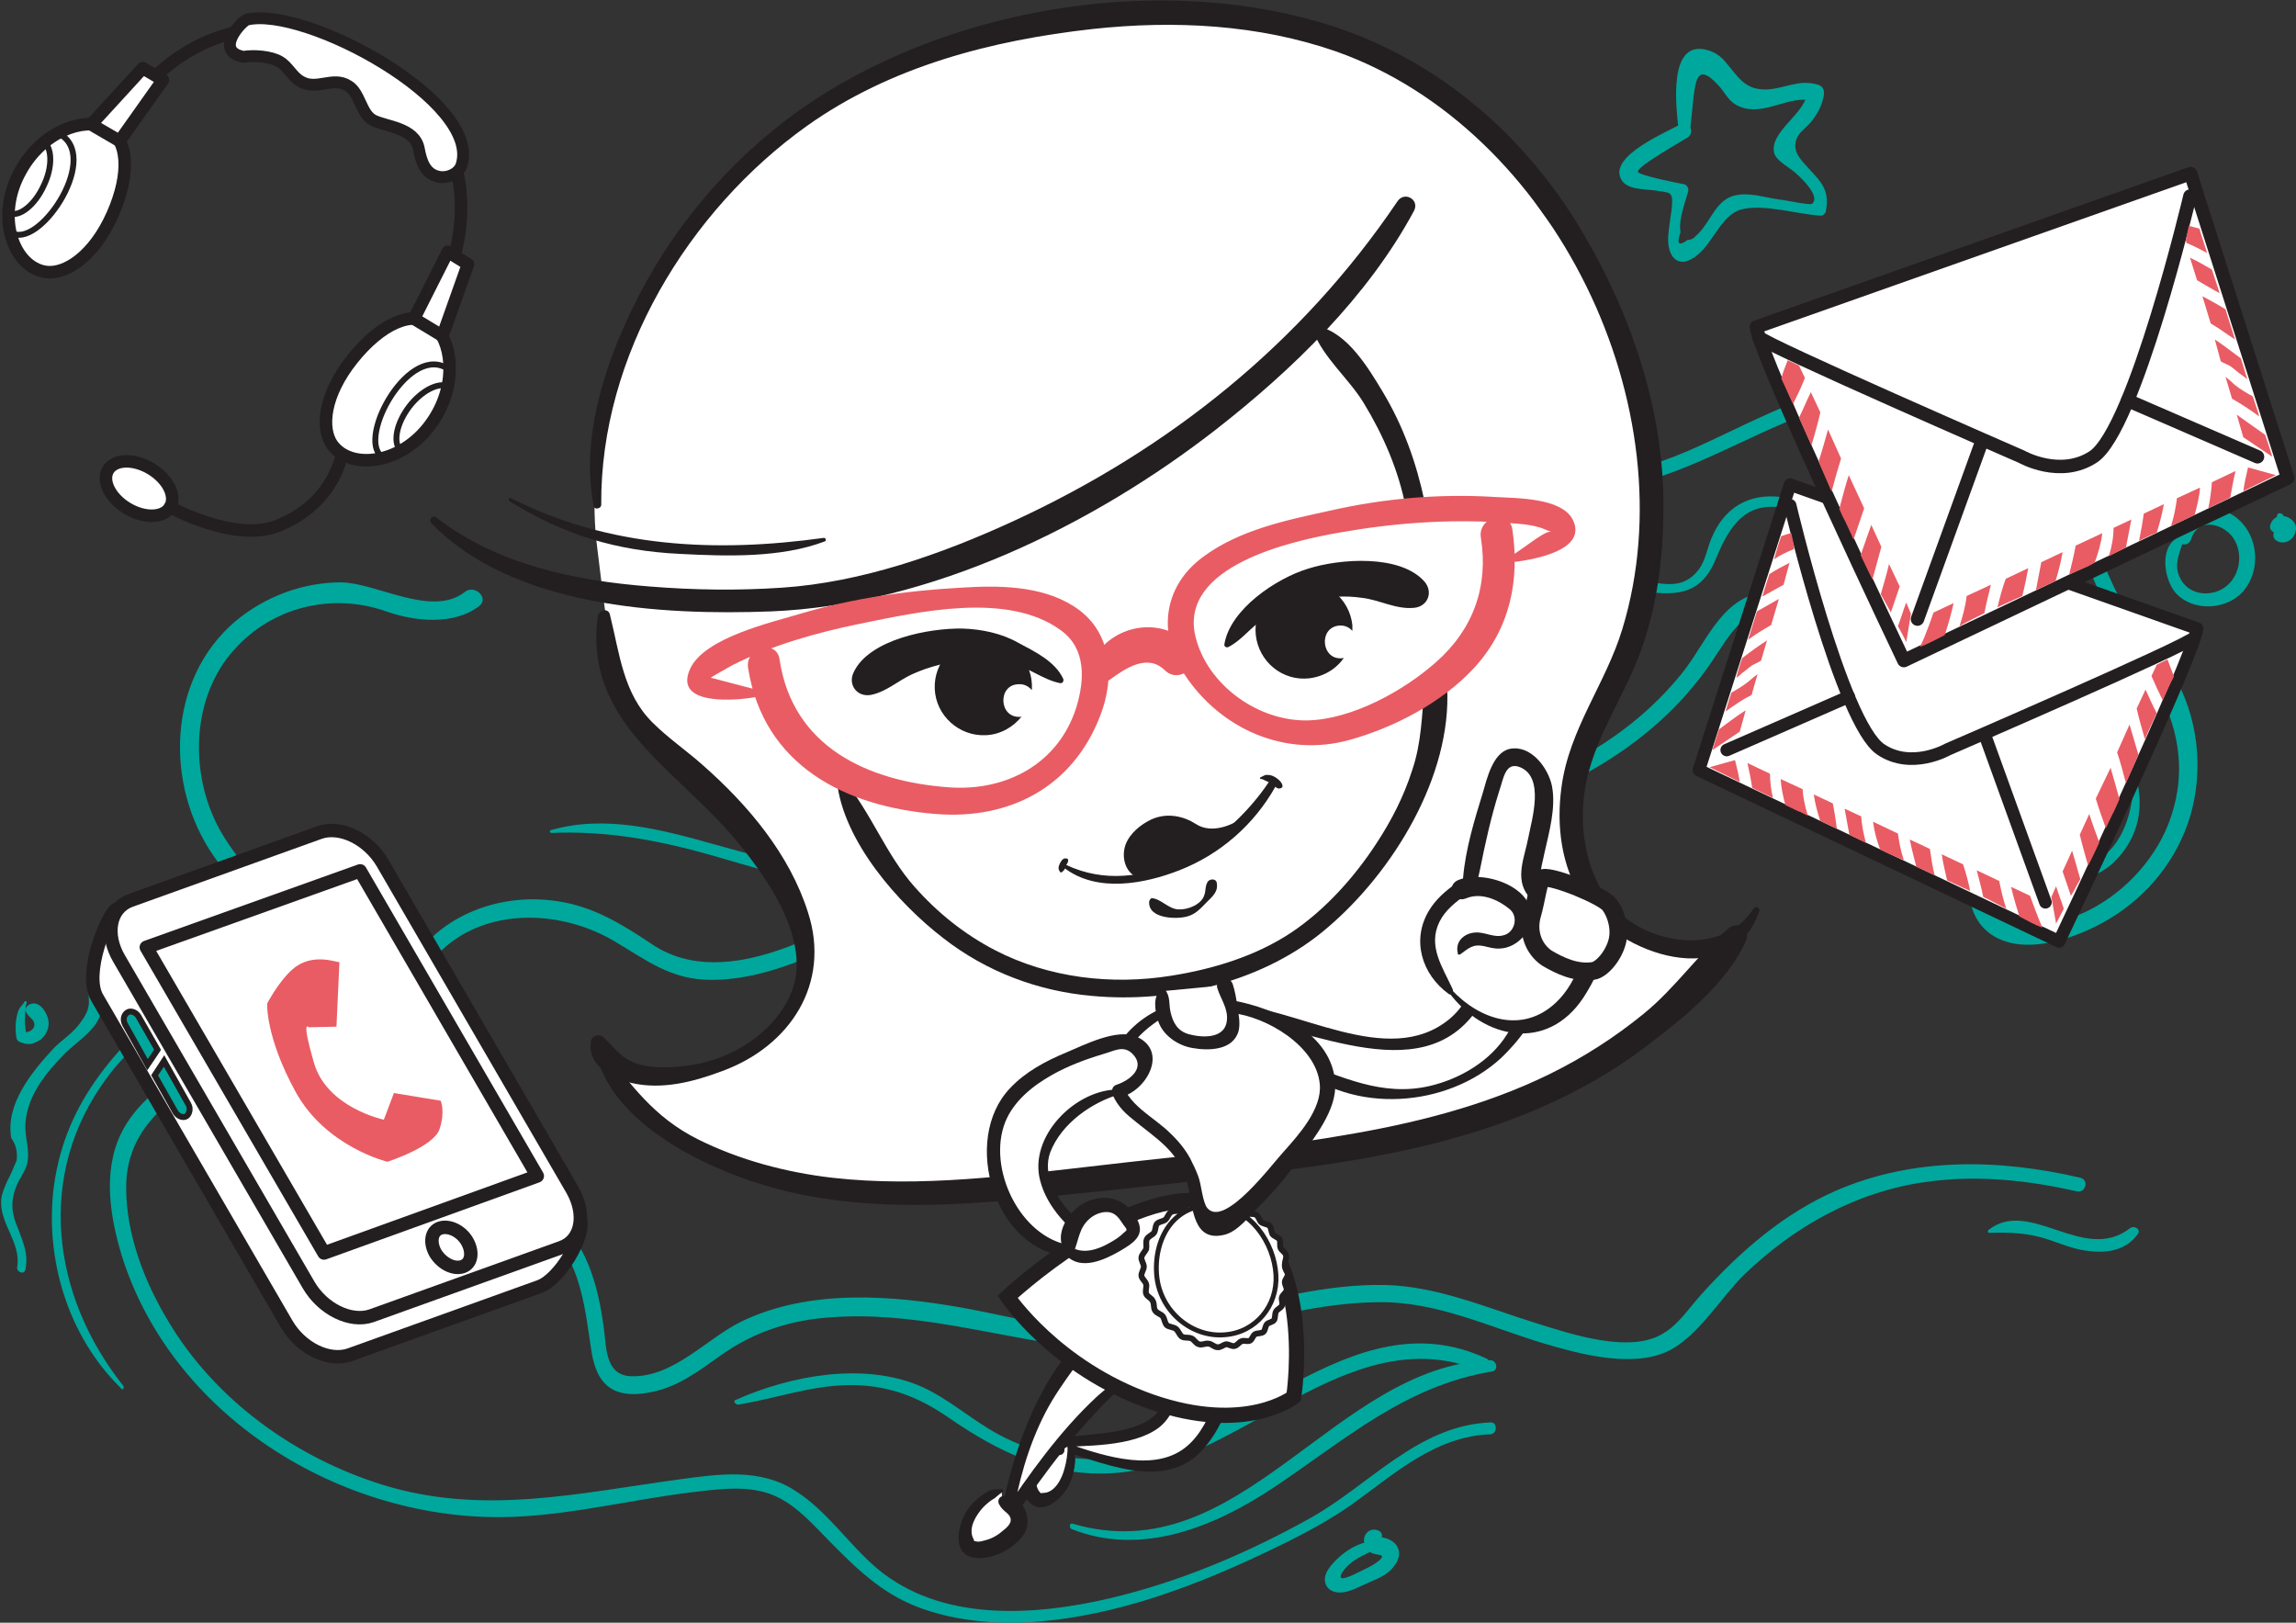 <?xml version="1.0" encoding="utf-8"?>
<!-- Generator: Adobe Illustrator 19.2.1, SVG Export Plug-In . SVG Version: 6.00 Build 0)  -->
<svg version="1.1" id="Layer_1" xmlns="http://www.w3.org/2000/svg" xmlns:xlink="http://www.w3.org/1999/xlink" x="0px" y="0px"
	 viewBox="0 0 387.6 273.9" style="enable-background:new 0 0 387.6 273.9;" xml:space="preserve">
<rect x="0" y="0" width="387.6" height="273.9" fill="#333333" stroke="none"/>
<style type="text/css">
	.st0{fill:#00A79C;}
	.st1{fill:#FFFFFF;}
	.st2{fill:#231F20;}
	.st3{fill:#FFFFFF;stroke:#231F20;stroke-width:2.568;stroke-miterlimit:10;}
	.st4{fill:none;stroke:#231F20;stroke-width:0.99;stroke-miterlimit:10;}
	.st5{fill:#FFFFFF;stroke:#231F20;stroke-width:0.82;stroke-miterlimit:10;}
	.st6{fill:#E95C64;}
	.st7{fill:#FFFFFF;stroke:#231F20;stroke-width:3;stroke-miterlimit:10;}
	.st8{fill:#FFFFFF;stroke:#231F20;stroke-width:2.27;stroke-linecap:round;stroke-linejoin:round;stroke-miterlimit:10;}
	.st9{fill:#00A79C;stroke:#231F20;stroke-miterlimit:10;}
	.st10{fill:#FFFFFF;stroke:#231F20;stroke-width:2.129;stroke-linecap:round;stroke-linejoin:round;stroke-miterlimit:10;}
	.st11{fill:#FFFFFF;stroke:#231F20;stroke-width:2.115;stroke-linecap:round;stroke-linejoin:round;stroke-miterlimit:10;}
	.st12{fill:none;stroke:#231F20;stroke-width:2.115;stroke-linecap:round;stroke-linejoin:round;stroke-miterlimit:10;}
	.st13{fill:none;stroke:#231F20;stroke-linecap:round;stroke-linejoin:round;stroke-miterlimit:10;}
	.st14{fill:#FFFFFF;stroke:#231F20;stroke-width:2;stroke-linecap:round;stroke-linejoin:round;stroke-miterlimit:10;}
</style>
<g>
	<g>
		<g>
			<g>
				<path class="st0" d="M93.1,140.6c9.3-0.4,17.9,1.2,26.8,3.7c8,2.3,16,4.9,24.4,5.4c16.5,1,33.7-3.5,49.6-7.6
					c14.9-3.9,29.6-9,43.1-16.5c6.2-3.4,12.2-7.4,17.7-11.9c3-2.5,5.9-5.1,8.7-7.9c1.2-1.3,2.4-2.7,3.7-3.9c2.8-2.5,6-2.7,9.5-2.2
					c6,0.9,10.4,1,13-5.2c2.3-5.6,5.1-10.3,12.2-8.6c5.8,1.3,9.3,6.1,12.9,10.3c0.5,0.6,1.6-0.2,1.1-0.9
					c-3.7-4.9-8.6-10.6-15.1-11.4c-5.6-0.7-9.7,1.9-11.8,7c-0.7,1.7-1,3.7-2.1,5.2c-2.7,3.6-6.2,2.4-9.6,1.9c-2.5-0.4-5-1-7.5-0.1
					c-3.2,1.2-5.3,4.1-7.6,6.5c-3.1,3.2-6.4,6.2-9.9,8.9c-13.5,10.7-29.4,17.9-45.7,23.1c-17,5.5-35.6,10.3-53.6,11.3
					c-11.3,0.6-21.7-2.2-32.4-5.2c-8.9-2.5-18.3-5-27.4-2.4C92.7,140.1,92.8,140.6,93.1,140.6L93.1,140.6z"/>
			</g>
		</g>
		<g>
			<g>
				<path class="st0" d="M348,123.5c6,6-8.9,19.6,1,24.1c3.4,1.6,7-0.8,9.1-3.4c3.3-4.1,3.8-8.8,2.3-13.8c0-0.2-0.3-0.1-0.3,0
					c0.3,4.6-0.9,10.4-4.4,13.6c-2.3,2.5-4.9,2.3-8-0.6c-0.3-1.3-0.3-2.5-0.1-3.8c0.2-1.5,0.8-2.9,1.3-4.3c1.7-4.2,3.2-8.8-0.7-12.3
					C348.1,123,347.8,123.3,348,123.5L348,123.5z"/>
			</g>
		</g>
		<g>
			<g>
				<path class="st0" d="M356.3,126.3c0.2,0.4,0.3,0.8,0.5,1.2c0.1,0.3,0.2,0.6,0.6,0.7c0.2,0,0.3,0,0.4-0.2
					c0.2-0.4,0.1-0.6-0.1-0.9c-0.2-0.4-0.5-0.8-0.7-1.2C356.7,125.4,356.1,125.8,356.3,126.3L356.3,126.3z"/>
			</g>
		</g>
		<g>
			<g>
				<path class="st0" d="M368.2,90.5c-3.8,1.3-3,7.2-0.9,9.6c2.9,3.2,8.6,2.9,11.4-0.3c3-3.5,2.6-9.2-0.9-12.2
					c-3.3-2.9-9.5-2.4-10.4,2.7c-0.3,1.6,2,2.3,2.5,0.7c1.2-3.9,5.9-2.6,7.4,0.3c1.4,2.6,0.7,6.2-1.8,7.9c-2.2,1.5-5.5,1.3-7.1-1
					c-1.7-2.5-0.5-4.6,0.2-7C368.9,90.8,368.5,90.4,368.2,90.5L368.2,90.5z"/>
			</g>
		</g>
		<g>
			<g>
				<path class="st0" d="M384.4,87c-0.1,0.7-0.2,1.4-0.4,2.2c-0.1,0.7-0.5,1.3,0.1,1.9c0.9,0.8,2.2,0.5,2.9-0.3
					c0.4-0.5,0.5-1,0.6-1.4c0.1-0.7-0.3-1.4-0.9-1.8c-1.2-0.9-2.9-0.6-3.4,0.9c-0.4,1,0.7,1.7,1.5,1.5c-0.4,0.1,0.2,0,0.2,0
					c0.1,0,0.2,0,0.3-0.1c0,0-0.1,0-0.1,0c0,0-0.1,0-0.1,0c0.1,0,0.2,0,0.1,0c-0.1,0,0.1,0.2,0,0c-0.2-0.2,0.1,0.2,0.2,0.2
					c-0.2-0.3-0.3-0.5-0.2-0.6c0,0,0,0,0,0c0,0-0.1,0.1-0.1,0.1c-0.2,0.1-0.2,0,0,0c0.1,0.2,0.3,0.5,0.4,0.7c-0.1-1.1,0-2.1,0-3.2
					C385.4,86.6,384.5,86.4,384.4,87L384.4,87z"/>
			</g>
		</g>
		<g>
			<g>
				<path class="st0" d="M124.6,237.1c6.2-1,12.2-3.2,18.6-3.3c6.5-0.1,11.8,1.9,17.1,5.6c8.3,5.7,16.6,9.7,26.9,9.3
					c22.1-0.9,40-26.6,62.8-17.3c1.2,0.5,2.1-1.6,0.9-2.1c-23-10.7-41.8,15.9-63.7,17c-6.4,0.3-12.9-1.1-18.5-4.1
					c-4.7-2.5-8.6-6.2-13.5-8.3c-9.6-4-21.8-1.7-31,2.4C123.7,236.4,124.1,237.1,124.6,237.1L124.6,237.1z"/>
			</g>
		</g>
		<g>
			<g>
				<path class="st0" d="M180.9,258.1c11.8,4.7,24.2-0.4,34.1-7c12-8,22.2-17.2,36.9-19.6c1.1-0.2,0.8-1.9-0.3-1.9
					c-26.5,1-42.1,35.9-70.5,27.6C180.6,257,180.4,257.8,180.9,258.1L180.9,258.1z"/>
			</g>
		</g>
		<g>
			<g>
				<path class="st0" d="M20.8,233.9C8.7,218.7,6,198.2,18,182c2.9-4,6.7-7.2,10.6-10.3c2.8-2.3,6.3-4.4,8.5-7.4c2.9-4,3-9.9-2.2-12
					c-5.5-2.2-10.9,2.1-14.7,5.6c-2.3,2.1-4.6,4.5-5.1,7.7c-0.6,3.3,1,3.9-1.9,7.5c-1.1,1.4-2.8,2.5-4.1,3.8
					c-3.8,4.1-8.2,9.5-7.2,15.2c0.8,1.1,1.1,2.4,0.9,3.8c-0.5,1.2-1,2.4-1.6,3.5c-0.4,1-0.9,2-1,3.1c-0.3,4.1,3.4,7.2,2.7,11.4
					c-0.1,0.9,1.2,1.3,1.4,0.4c0.5-2.7-0.3-4.3-1.2-6.8C2,205,1.7,203,2.7,200.4c0.5-1.4,1.5-2.5,1.9-4c0.5-2.4-0.5-4.5-0.3-6.9
					c0.4-4.7,3.5-8.5,6.8-11.8c1.8-1.8,4.5-3.4,5.6-5.8c0.8-1.9,0.2-1.1,0.5-3.1c0.5-3.2,0.5-5.2,2.9-7.8c2.5-2.7,6-5.9,9.7-6.9
					c5.5-1.4,8.8,3.6,5.5,8.8c-1,1.6-2.6,2.8-4.1,4c-10.9,9.2-20.1,18.5-22.1,33.3c-1.6,12.3,2.4,25.4,11.3,34.1
					C20.6,234.8,21.1,234.3,20.8,233.9L20.8,233.9z"/>
			</g>
		</g>
		<g>
			<g>
				<path class="st0" d="M4.1,169.1c-0.2,0.5-0.7,0.8-0.9,1.3c-0.2,0.4-0.3,0.8-0.4,1.3c-0.2,1-0.2,2-0.1,3c0.1,0.8,0.2,1.1,1,1.3
					c0.7,0.3,1.5,0.3,2.2,0c1.4-0.5,2.4-1.9,2.3-3.5c-0.1-1.4-1.5-3.7-3.1-3c-0.5,0.2-1,0.7-0.7,1.3c0.3,0.8,1.3,1.2,1.4,2
					c0.1,1-1,1.6-1.9,1.4c0.2,0.2,0.4,0.4,0.6,0.6c-0.2-0.9-0.3-1.8-0.3-2.7c0.1-0.8,0-2.1,0.3-2.8C4.6,169,4.2,168.9,4.1,169.1
					L4.1,169.1z"/>
			</g>
		</g>
		<g>
			<g>
				<path class="st0" d="M233.3,260.2c-3.1-0.5-6.2,1.4-8.2,3.6c-0.9,1-1.8,2.2-1.3,3.6c0.4,1.1,1.6,1.5,2.7,1.4
					c1.5-0.1,3-1,4.4-1.6c1.6-0.7,3.3-1.3,4.4-2.8c0.7-0.9,1.2-2,0.7-3.1c-0.3-0.7-0.8-1.1-1.4-1.4c-0.3-0.1-0.6-0.3-0.9-0.3
					c-0.2-0.1-0.4-0.1-0.5,0c-0.3,0.2-0.6,0.4-0.7,0.8c0.8-0.3,1.2-1.5,0.3-2c-1.4-0.7-2.8,0.5-2.5,2c0.1,0.7,0.5,1.3,1.2,1.7
					c0.9,0.5,2.8,0.1,1.2,1.4c-1.1,0.9-2.6,1.5-3.8,2.1c-1,0.5-3.8,1.8-2-0.6c1.6-2.1,4.4-2.9,6.6-4.1
					C233.7,260.8,233.7,260.2,233.3,260.2L233.3,260.2z"/>
			</g>
		</g>
		<g>
			<g>
				<path class="st0" d="M335.8,208.1c3.5-0.1,6.6,0,9.9,1.1c2.1,0.7,4.2,1.6,6.4,1.9c3.4,0.5,6.7,0.1,8.8-2.8
					c0.6-0.8-0.6-1.5-1.3-1c-7.8,6.1-16.9-5.2-23.9,0.3C335.5,207.8,335.6,208.1,335.8,208.1L335.8,208.1z"/>
			</g>
		</g>
		<g>
			<g>
				<path class="st0" d="M251.6,240.1c-12.3,0.5-20.4,10.6-30.5,16.2c-10.6,5.9-21.9,10.7-33.8,13.5c-12.9,3-28.5,4-39.3-5.1
					c-4.8-4.1-8.4-9.7-13.8-13.1c-5.9-3.8-12.8-2.8-19.4-1.9c-17.1,2.3-33.3,6.2-50.3,0.9c-14.7-4.6-28.2-14.3-36.1-27.6
					c-4-6.6-7.1-14.6-7.1-22.5c0-8.7,5.4-13.6,12.1-18c8.4-5.5,19.2-11.9,15.7-23.8c-2.3-7.6-9.2-12.8-12.6-19.8
					c-4.5-9.2-4-21.4,3-29.2c6.5-7.3,16.6-9.7,25.7-6.5c4.8,1.7,11.4,2.4,15.7-0.9c1.7-1.3-0.7-3.7-2.4-2.4
					c-5.6,4.4-14.8-1.5-20.9-1.6c-6.5,0-12.9,2.4-17.9,6.6c-11.5,9.8-11.9,27.6-3.7,39.5c4.4,6.4,12.5,13.2,10.3,21.8
					c-1.6,6.5-8.8,10.1-13.9,13.5c-4.6,3.1-9.5,6.5-12,11.7c-3.1,6.5-1.8,14.1,0.2,20.7c8.8,27.8,38.5,45.4,66.9,43.9
					c9.8-0.5,19.4-2.9,29.2-4.1c4.3-0.5,8.9-1.2,13.1,0.2c3.7,1.3,6.4,4.1,9.1,6.9c4.5,4.6,8.9,9.2,14.9,11.8
					c5.6,2.4,11.9,3.2,18,3.1c14.3-0.4,28.4-5.5,41.3-11.6c5.1-2.4,10.3-5,14.9-8.2c7.3-5.2,14.2-11.7,23.7-12
					C252.8,241.9,252.8,240,251.6,240.1L251.6,240.1z"/>
			</g>
		</g>
		<g>
			<g>
				<path class="st0" d="M234.7,76.4c5.6-4.9,12.1-0.2,17.2,2.7c3.7,2,7.4,3.4,11.6,3.8c9.2,0.8,18.2-2.6,26.5-6.4
					c9.7-4.4,19.7-10,30.7-9.3c10.2,0.6,19.9,6.3,25.5,14.9c5.5,8.7,7.1,18.7,13.4,27c6.7,8.8,10.7,18.6,6.6,29.6
					c-3.5,9.4-13.3,17.4-23.6,17.5c-12.2,0.1-3.6-16.3-3.4-22.7c0.2-5.2-1.8-10.8-7.7-11.3c-3.4-0.3-6.3,1.8-9.5,2.4
					c-7.3,1.5-7-7.3-8.6-12.1c-2.1-6.4-7-12.6-14.3-12.6c-8.2,0-10.9,8.5-15.2,13.8c-13.5,16.7-35.1,23-55.6,25
					c-21.2,2.1-44.1-1-64.6,5.8c-11.5,3.8-21,12.2-32.6,16c-6.9,2.3-14.6,3.2-21-1.1c-5.1-3.4-9.9-6.4-16.1-7.3
					c-10.1-1.5-20.7,2.7-25.6,12c-2.7,5.1-3.4,11.1-2.8,16.8c0.6,6.3,2.1,14.4,7.3,18.6c5,4,11.7,4.3,17.2,7.1
					c7.8,4,8.5,13.4,9.7,21.2c0.7,4.7,2.6,7.8,7.8,7.5c3.2-0.2,6.2-1.3,8.9-3c2.9-1.7,5.4-3.9,8.3-5.5c4.6-2.6,9.7-4,14.9-4.4
					c14.3-1.2,27.7,3.1,41.6,4.9c7.3,1,13.6,0.8,20.6-1.4c9.8-3.1,21-6.1,31.3-6.1c9.5,0,18.3,4.2,27.2,6.9c6,1.8,14.8,4.2,20.9,1.5
					c5.2-2.3,9.2-9.2,13.1-13c8.5-8.2,19-14.1,30.8-15.7c8.5-1.2,17.1-0.3,25.4,1.6c1.5,0.3,2.1-1.9,0.6-2.3
					c-13.7-3.2-28.2-3.5-41.3,2.2c-8.9,3.9-16.2,10.3-22.7,17.5c-1.9,2.1-3.8,5-6.3,6.5c-5.6,3.6-15.6,0.2-21.4-1.6
					c-8.4-2.6-16.8-6.3-25.7-6.5c-9.7-0.2-20.2,2.5-29.4,5.1c-3.9,1.1-7.7,2.8-11.8,3c-4.1,0.3-8.3-0.2-12.3-0.8
					c-5.9-0.9-11.6-2.3-17.5-3.4c-12.2-2.2-26.2-3.3-37.7,2.3c-5.9,2.9-11.4,9.4-18.5,9.2c-4.5-0.1-4.2-4.9-4.7-8.4
					c-0.5-3.6-1.2-7.1-2.6-10.5c-2.6-6.4-7-9.4-13.5-11.5c-3.1-1-6.4-1.8-9.3-3.4c-4.4-2.5-5.9-6.6-7.1-11.3
					c-1.9-7.2-2.2-15.3,1.5-22c6.5-11.9,21.9-12.7,32.7-6.4c5.6,3.3,9.6,6.6,16.5,6.6c6.5,0,12.8-2.2,18.6-4.8
					c6.3-2.8,12.1-6.4,18.1-9.7c7.4-4.1,15.2-5.7,23.6-6.7c21.4-2.5,43-0.4,64.2-5.1c17.1-3.8,34.2-12.4,44.3-27.3
					c3.2-4.7,6.1-10.7,12.9-8.3c6,2,8.2,8.6,9.4,14.2c1.3,5.9,3.7,11.4,10.8,10c4-0.8,9.6-4.9,12.6-0.2c2.5,3.8,0.7,9.2-0.6,13.1
					c-1.6,5.2-3.3,12.8,1.7,16.8c5.6,4.4,15.1,0.9,20.4-2.3c6.5-3.9,11.4-10,13.6-17.2c2.4-8,1.4-17-2.9-24.2
					c-2.7-4.6-6.6-8.4-9.1-13c-2.5-4.6-4-9.7-6-14.4C345.3,71,329.1,62,312.4,65.2C302.7,67,294,72.2,285,76.1
					c-11.7,5-22.8,6.6-34.3,0.2c-5.3-3-11.9-5.6-17.1-0.8C233,76,234,77.1,234.7,76.4L234.7,76.4z"/>
			</g>
		</g>
	</g>
	<g>
		<g>
			<path class="st1" d="M198.1,226c1.2,17.8-4.1,15.3-20.1,17.7c16.4,5.2,23.1,6.9,28.5-7.6c1-2.6,0.5-4.6-0.5-7.1
				c-1.3-3.2-5.1-4.4-8.5-4.9"/>
			<g>
				<path class="st2" d="M197.8,225.9c-1.1,4.7,0.7,11.4-4.4,14.1c-4.5,2.4-10.7,1.9-15.6,3c-0.7,0.2-0.7,1.2,0,1.4
					c7.9,2.2,18.9,7.8,25.5,0c6.9-8.1,6.2-19.9-5.8-21.4c-1.2-0.2-1.5,1.9-0.3,2.1c2.2,0.5,5,0.9,6.6,2.6c3,3.1,2.1,7.4,0.5,10.8
					c-1.3,2.8-3,5.5-5.9,6.9c-5.9,2.9-14.6-0.5-20.3-2.5c-0.1,0.5-0.1,0.9-0.2,1.4c5.2-0.3,13.3,0,17.7-3.3
					c4.2-3.2,4.3-10.8,2.7-15.2C198.3,225.6,197.9,225.6,197.8,225.9L197.8,225.9z"/>
			</g>
		</g>
		<g>
			<path class="st1" d="M180.5,244.1c0.8,2.3,0,8.4-5,9.2c-2-0.9-2.7-4.5-1.7-7.6c1-3.2,3.7-1.8,5.2-1"/>
			<g>
				<path class="st2" d="M180.2,244.1c0.1,1.1-0.2,2.8-0.5,3.8c-0.4,1.6-1.6,4.1-3.6,4.1c-0.7,0-0.1,0.3-0.7-0.3
					c-0.3-0.4-0.4-0.9-0.5-1.4c-0.3-1.3-0.2-2.9,0.2-4.1c0.7-1.8,2.4-0.5,3.8-0.6c0.6,0,1-0.7,0.7-1.2c-1.2-2.3-4.8-2.6-6.4-0.5
					c-1.9,2.5-1.7,7.8,0.8,9.9c2.4,2,5.6-1.2,6.6-3.4c0.5-1.1,0.8-2.4,0.9-3.7c0.1-1.2-0.2-1.8-0.8-2.8
					C180.6,243.8,180.2,243.8,180.2,244.1L180.2,244.1z"/>
			</g>
		</g>
	</g>
	<g>
		<g>
			<path class="st1" d="M186.2,223.1c-9.1,10.4-14.1,19.7-16.3,33.3c13-19.4,21.5-24.7,22.2-26s1.9-2.7,1.1-3.9
				c-0.8-1.3-2.4-1.8-3.8-2.6"/>
			<g>
				<path class="st2" d="M186,222.7c-9.9,7.4-15,21.7-17.1,33.4c-0.2,1.1,1.2,1.7,1.8,0.8c5.6-8.3,11.9-16.8,19.4-23.5
					c4-3.6,6.2-7.6,0-10.7c-1.6-0.8-3,1.5-1.4,2.4c6.6,3.7-0.6,7.9-3.7,10.8c-6.2,5.8-11.3,13-16,20c0.6,0.3,1.2,0.5,1.8,0.8
					c1.1-6.4,2.7-12.5,5.7-18.3c2.8-5.4,7-9.8,9.9-15.1C186.6,222.9,186.3,222.5,186,222.7L186,222.7z"/>
			</g>
		</g>
		<g>
			<path class="st1" d="M169.1,251.7c-2.5,0.5-7.6,4.6-5.8,9.5c1.9,1.3,5.5,0,7.8-2.5c2.4-2.6-0.3-4.4-1.9-5.3"/>
			<g>
				<path class="st2" d="M169.1,251.4c-1.2-0.1-1.8,0-2.9,0.7c-1.2,0.8-2.3,1.8-3.1,3.1c-1.3,2.1-2.4,6.7,0.8,7.6
					c3.1,0.9,7.3-1.3,9-3.9c1.6-2.6-0.3-6.6-3.5-6.4c-0.7,0.1-1,0.7-0.8,1.3c0.4,0.8,0.8,1.1,1.5,1.7c1.1,1.1,0.3,2-0.7,2.8
					c-0.9,0.8-1.9,1.4-3.1,1.7c-0.4,0.1-1,0.3-1.4,0.2c-0.8-0.2-0.2,0.2-0.6-0.5c-0.9-1.8,0.5-4,1.7-5.3c0.6-0.6,1.2-1.1,1.9-1.5
					c0.4-0.3,0.9-0.8,1.4-1.1C169.5,251.8,169.3,251.4,169.1,251.4L169.1,251.4z"/>
			</g>
		</g>
	</g>
	<g>
		<path class="st3" d="M170.1,218.9c0,0,20.4-19.1,34.3-15.9c18.5,4.2,14,32.8,14,32.8s-8,6.4-24.1,0.8
			C178.1,230.9,170.1,218.9,170.1,218.9z"/>
		<g>
			<path class="st1" d="M217.4,215.1c0,0.5-0.5,0.9-0.5,1.3c0,0.5,0.4,1,0.3,1.4c-0.1,0.4-0.7,0.8-0.8,1.2c-0.1,0.4,0.2,1,0,1.4
				c-0.2,0.4-0.8,0.6-1,1c-0.2,0.4-0.1,1-0.3,1.4c-0.3,0.4-0.9,0.4-1.2,0.7c-0.3,0.3-0.3,1-0.6,1.3c-0.3,0.3-1,0.2-1.4,0.4
				c-0.4,0.2-0.5,0.9-0.9,1.1c-0.4,0.2-1-0.1-1.4,0.1c-0.4,0.1-0.7,0.7-1.2,0.8c-0.4,0.1-1-0.3-1.4-0.3c-0.5,0.1-1,0.6-1.5,0.5
				c-0.5,0-1-0.6-1.5-0.6c-0.5-0.1-1.1,0.3-1.6,0.1c-0.5-0.1-0.8-0.8-1.3-1c-0.5-0.2-1.2,0-1.6-0.3c-0.4-0.3-0.6-1-1-1.3
				c-0.4-0.3-1.1-0.3-1.5-0.6c-0.4-0.4-0.4-1.1-0.7-1.5c-0.3-0.4-1-0.5-1.3-1c-0.3-0.4-0.1-1.1-0.4-1.6c-0.2-0.5-0.9-0.7-1.1-1.2
				c-0.2-0.5,0.1-1.1,0-1.6c-0.1-0.5-0.7-0.9-0.8-1.4c-0.1-0.5,0.4-1.1,0.4-1.6c0-0.5-0.5-1.1-0.4-1.6c0.1-0.5,0.6-0.9,0.8-1.4
				c0.1-0.5-0.1-1.1,0.1-1.6c0.2-0.5,0.9-0.7,1.2-1.1c0.3-0.4,0.2-1.1,0.5-1.5c0.3-0.4,1-0.4,1.4-0.7c0.4-0.3,0.5-1,1-1.3
				c0.4-0.3,1.1-0.1,1.6-0.3c0.5-0.2,0.8-0.8,1.3-1c0.5-0.1,1.1,0.2,1.6,0.1c0.5-0.1,1-0.6,1.5-0.6c0.5,0,1,0.5,1.5,0.5
				c0.5,0,1-0.4,1.5-0.3c0.5,0.1,0.8,0.7,1.3,0.8c0.5,0.1,1.1-0.2,1.5,0c0.4,0.2,0.7,0.8,1.1,1c0.4,0.2,1.1,0,1.5,0.3
				c0.4,0.3,0.5,0.9,0.8,1.2c0.4,0.3,1,0.3,1.4,0.6c0.3,0.3,0.3,1,0.5,1.4c0.3,0.4,0.9,0.5,1.2,0.9c0.2,0.4,0,1.1,0.2,1.5
				c0.2,0.4,0.8,0.7,0.9,1.2c0.1,0.5-0.2,1-0.2,1.5C216.8,214.2,217.4,214.7,217.4,215.1z"/>
			<path class="st4" d="M217.4,215.1c0,0.5-0.5,0.9-0.5,1.3c0,0.5,0.4,1,0.3,1.4c-0.1,0.4-0.7,0.8-0.8,1.2c-0.1,0.4,0.2,1,0,1.4
				c-0.2,0.4-0.8,0.6-1,1c-0.2,0.4-0.1,1-0.3,1.4c-0.3,0.4-0.9,0.4-1.2,0.7c-0.3,0.3-0.3,1-0.6,1.3c-0.3,0.3-1,0.2-1.4,0.4
				c-0.4,0.2-0.5,0.9-0.9,1.1c-0.4,0.2-1-0.1-1.4,0.1c-0.4,0.1-0.7,0.7-1.2,0.8c-0.4,0.1-1-0.3-1.4-0.3c-0.5,0.1-1,0.6-1.5,0.5
				c-0.5,0-1-0.6-1.5-0.6c-0.5-0.1-1.1,0.3-1.6,0.1c-0.5-0.1-0.8-0.8-1.3-1c-0.5-0.2-1.2,0-1.6-0.3c-0.4-0.3-0.6-1-1-1.3
				c-0.4-0.3-1.1-0.3-1.5-0.6c-0.4-0.4-0.4-1.1-0.7-1.5c-0.3-0.4-1-0.5-1.3-1c-0.3-0.4-0.1-1.1-0.4-1.6c-0.2-0.5-0.9-0.7-1.1-1.2
				c-0.2-0.5,0.1-1.1,0-1.6c-0.1-0.5-0.7-0.9-0.8-1.4c-0.1-0.5,0.4-1.1,0.4-1.6c0-0.5-0.5-1.1-0.4-1.6c0.1-0.5,0.6-0.9,0.8-1.4
				c0.1-0.5-0.1-1.1,0.1-1.6c0.2-0.5,0.9-0.7,1.2-1.1c0.3-0.4,0.2-1.1,0.5-1.5c0.3-0.4,1-0.4,1.4-0.7c0.4-0.3,0.5-1,1-1.3
				c0.4-0.3,1.1-0.1,1.6-0.3c0.5-0.2,0.8-0.8,1.3-1c0.5-0.1,1.1,0.2,1.6,0.1c0.5-0.1,1-0.6,1.5-0.6c0.5,0,1,0.5,1.5,0.5
				c0.5,0,1-0.4,1.5-0.3c0.5,0.1,0.8,0.7,1.3,0.8c0.5,0.1,1.1-0.2,1.5,0c0.4,0.2,0.7,0.8,1.1,1c0.4,0.2,1.1,0,1.5,0.3
				c0.4,0.3,0.5,0.9,0.8,1.2c0.4,0.3,1,0.3,1.4,0.6c0.3,0.3,0.3,1,0.5,1.4c0.3,0.4,0.9,0.5,1.2,0.9c0.2,0.4,0,1.1,0.2,1.5
				c0.2,0.4,0.8,0.7,0.9,1.2c0.1,0.5-0.2,1-0.2,1.5C216.8,214.2,217.4,214.7,217.4,215.1z"/>
		</g>
		<path class="st5" d="M215.4,215.2c0.3,5.2-3.4,9.7-8.6,10.1c-5.5,0.5-10.8-3.8-11.5-9.7c-0.7-6.2,2.7-12.6,9.8-12.1
			C211.1,203.8,215.1,209.8,215.4,215.2z"/>
	</g>
	<g>
		<g>
			<path class="st1" d="M104.4,179.6c8.8,5.5,26.4-2.5,29.5-9.6c2.7-6.2,0.6-15.9-2.7-21.8c-3.3-5.9-15.1-16.7-19.3-21.9
				c-9.3-11.5-9.2-19.3-11.1-34c-1.9-14.7,2.7-31.5,7.9-40.9c4.8-8.8,16.7-39.7,74.1-48.1c58.1-8.6,71.3,25.9,80.3,36.1
				c26.2,29.8,13.7,66.7,7.4,79.3c-4.5,9.1-7.4,19.1-3.6,28.5c4.9,12.1,15.2,16.5,27.5,9.7c-11.7,14.5-24.8,25.1-42.4,31
				c-17.7,5.9-35.8,8.2-54.4,9.9c-24.3,2.2-49.8,4.9-73.4-1c-8.7-2.1-17-9.6-20.3-18"/>
			<g>
				<g>
					<path class="st2" d="M100.6,177.5c2.3,11.7,17.7,19.3,27.9,22.4c15.1,4.7,31.6,3.8,47.2,2.2c15-1.5,30.1-3.1,45.1-5.1
						c13.2-1.8,26.3-4.5,38.5-9.7c6.8-2.9,13.2-6.5,19-11c6-4.5,13.3-10.5,16.4-17.4c0.9-1.9-1.2-3.6-2.9-2.2
						c-5.1,4.3-9,10.1-14.3,14.4c-4.9,4-10.2,7.4-15.9,10.2c-11,5.4-23.1,8.4-35.2,10.4c-13.4,2.3-27.1,3.4-40.6,5
						c-15,1.7-30.3,3.8-45.3,2.1c-7.8-0.9-15.7-3-22.7-6.5c-7.4-3.7-11.3-9.2-16.2-15.5C101.2,176.3,100.4,177,100.6,177.5
						L100.6,177.5z"/>
				</g>
			</g>
			<g>
				<g>
					<path class="st2" d="M100.9,104.1c-2.3,17.3,12.5,25.3,22.3,36.5c5.7,6.6,14.5,18.4,10.1,27.6c-3,6.4-9.9,10.6-16.7,11.6
						c-2.8,0.4-5.8,0.6-8.5-0.1c-3.1-0.8-4.1-2.6-6.2-4.6c-0.6-0.6-1.9-0.4-2.1,0.5c-0.8,4.1,3.2,6.3,6.8,7.2
						c5.2,1.2,10.5-0.2,15.3-2c11.5-4.2,18.4-14.8,14.5-26.8c-3.1-9.8-10.1-18.1-17.7-24.8c-2.8-2.5-5.9-4.6-8.5-7.2
						c-5-4.9-5.6-11.7-7.2-18.1C102.8,102.5,101.1,102.9,100.9,104.1L100.9,104.1z"/>
				</g>
			</g>
			<g>
				<g>
					<path class="st2" d="M72.8,88.3c13.8,14.2,38.8,15.6,57.4,14.9c26.8-1.1,54.3-14.5,75.2-30.8c12.8-10,25.5-22.3,33.3-36.8
						c1-1.9-1.6-3.4-2.8-1.6c-16.2,24-38.6,41.9-64.9,54c-12.2,5.6-25.6,10.3-39,11.2c-7.4,0.5-14.9,0.4-22.3-0.2
						c-12.8-1-25.8-3.7-36.1-11.7C73,86.8,72.3,87.8,72.8,88.3L72.8,88.3z"/>
				</g>
			</g>
			<g>
				<g>
					<path class="st2" d="M86,84.6c9.2,5.7,18.1,8.4,28.9,8.9c7.7,0.4,16.9,0.7,24.3-2.1c0.4-0.1,0.2-0.7-0.2-0.6
						c-18,2.5-36.2,1.7-52.7-6.7C85.9,83.9,85.7,84.4,86,84.6L86,84.6z"/>
				</g>
			</g>
			<g>
				<g>
					<path class="st2" d="M101.5,85.2c-0.2-25.1,14.7-49.7,34.8-64c14.1-10,31.1-14.4,48.1-16.3c13.8-1.5,28-0.8,41.2,3.8
						c36.9,13.1,59.6,60.2,48.3,97.4c-2.8,9.3-9,16.9-10.3,26.8c-0.9,6.6,0,13.4,3.6,19c6.1,9.3,25,15.7,29.8,1.9
						c0.2-0.6-0.7-1-1-0.4c-5.1,7.9-17.2,6.2-23.1,0.2c-4.5-4.7-6.1-11.7-5.6-18.1c0.7-9.4,6.3-16.6,9.5-25.1
						c2.8-7.4,3.9-15.5,4-23.4c0.4-17.1-5.3-33.9-14-48.4c-10.1-16.8-25.5-29.6-44.5-35c-28.4-8.1-63.5-1.9-87.5,15.1
						C122.8,27.3,113,39,106.6,52.4c-4.8,10-8.5,21.8-6.4,33C100.3,86.1,101.5,85.9,101.5,85.2L101.5,85.2z"/>
				</g>
			</g>
		</g>
		<g>
			<g>
				<path class="st2" d="M141.3,132c1.1,10,10.3,20.5,18,26.4c7.2,5.6,15.9,8.9,25,9.7c13.8,1.3,29.3-2.4,39.9-11.6
					c11-9.4,20.9-25.5,20.1-40.5c-0.1-2.5-3.6-2.4-3.8,0c-0.5,4.8-0.5,9.3-2.1,14c-1.4,4.4-3.5,8.5-6,12.3
					c-3.7,5.7-8.7,11.3-14.4,15.1c-6,4-13.3,6.2-20.3,7.3c-10,1.6-20.6,0.4-29.7-4.3c-5.2-2.7-9.7-6.3-13.6-10.7
					c-4.9-5.5-7.4-12.7-12.1-18.2C141.8,131.4,141.2,131.6,141.3,132L141.3,132z"/>
			</g>
		</g>
		<g>
			<g>
				<path class="st2" d="M221.7,55.9c1.7,4.5,6,8,8.5,12.1c3.3,5.4,5.9,11.4,7.1,17.6c0.4,2.1,3.7,1.2,3.2-0.9
					c-1.4-6.6-3.6-12.8-7.1-18.6c-2.4-4-6-10-10.9-11C222.1,55,221.5,55.4,221.7,55.9L221.7,55.9z"/>
			</g>
		</g>
		<g>
			<path class="st2" d="M214.9,131c-0.4-0.2-0.8-0.2-1.2-0.2c-0.4,0.1-0.6,0.3-0.9,0.4c-0.2,0.1-0.1,0.3,0.1,0.3
				c0.3,0,0.5,0.2,0.8,0.3c0.2,0.1,0.3,0.2,0.5,0.2c-7,10.5-21.5,20-34.2,14c0.2-0.3,0.4-0.6,0.3-0.9c0-0.1-0.2-0.2-0.3-0.2
				c-0.6-0.1-0.9,0.5-1.1,0.9c-0.1,0.2-0.2,0.5-0.2,0.7c0,0.3,0.1,0.4,0.2,0.6c0.1,0.2,0.3,0.2,0.4,0.1c0,0,0,0-0.1,0
				c0.1,0,0.1,0,0.2-0.1c0.1-0.1,0.1-0.1,0.2-0.2c0.1-0.1,0.1-0.2,0.2-0.3c5.5,4.1,13.4,2.6,19.3,0.3c6.9-2.7,12.6-7.7,16.2-14.1
				c0.2,0.2,0.4,0.3,0.6,0.3c0.3,0,0.5-0.1,0.6-0.3C216.6,132.1,215.6,131.3,214.9,131z"/>
			<path class="st2" d="M191.8,148c-1.9-0.9-2.5-3.4-1.8-5.4c0.7-1.9,2.5-3.4,4.4-4.3c2.7-1.2,5.5-0.5,7.5,0.8
				c2.6,1.7,6.4,0.3,8.8-1.8c-4.2,5.7-10.7,9.6-17.7,10.7"/>
			<g>
				<g>
					<path class="st2" d="M194,152.2c-0.2,2.9,4.6,3,6.4,2.5c1.5-0.4,2.3-1.4,3.3-2.4c1-1,2-1.8,1.7-3.3c-0.1-0.7-1.1-0.7-1.5-0.2
						c-0.5,0.8-0.3,1.5-0.6,2.3c-0.5,1.6-2.8,2.5-4.4,2.4c-1.7-0.1-2.9-1.8-4.5-1.9C194.2,151.7,194,152,194,152.2L194,152.2z"/>
				</g>
			</g>
		</g>
		<g>
			<g>
				<g>
					<g>
						<path class="st6" d="M256.1,94.8c2.8-0.4,12-1.9,9.4-7.1c-1.9-3.7-9.5-3.6-12.9-3.8c-9.4-0.6-18.9,0.2-28.1,2.3
							c-7.3,1.6-15.2,3.2-21.4,7.8c-6.8,5-7.7,13.1-3.1,19.9c6.1,9.2,17,14,27.8,11c7.6-2.1,15.6-6.3,21-12.1
							c6.1-6.6,7.8-14.8,6.5-23.5c-0.6-3.5-5.9-2-5.3,1.5c1.3,8.2-1.3,15.4-7.5,20.9c-5.5,4.9-14.2,9.7-21.7,9.9
							c-8.3,0.2-17-5.9-19-14.2c-2.8-11.9,16.3-16.1,24.3-17.5c9-1.6,18.2-2.3,27.4-1.7c2.3,0.2,5.2,0.2,7.4,1.2
							c1.6,0.7,1.1-0.1-0.4,0.8c-1.7,1-3.3,2.3-5,3.4C254.8,94,255.3,95,256.1,94.8L256.1,94.8z"/>
					</g>
				</g>
				<g>
					<g>
						<path class="st6" d="M127.3,116.3c-0.9-0.2-7.2-1.9-7.3-1.9c0-0.1,3.1-1.8,3.8-2.2c6.6-3.3,14-5.4,21.3-6.9
							c9.9-2,25-5.5,34,1.1c4.3,3.1,4,8.4,2.6,13c-3,9.5-11.8,14.2-21.5,13.5c-13.7-1-26.4-6.8-28.6-21.6c-0.5-3.5-5.9-2-5.3,1.5
							c2.6,16.4,16.4,23.4,31.7,24.6c12.5,1,23.1-4.6,27.7-16.5c2.6-6.6,2.1-14.5-4.5-18.6c-5.5-3.5-12.8-3.5-19-3.1
							c-9.2,0.5-18.3,1.8-27.1,4.4c-4.6,1.4-16.2,4-18.6,9.3c-2.9,6.4,8,5.3,10.9,4.8C128,117.5,127.9,116.5,127.3,116.3
							L127.3,116.3z"/>
					</g>
				</g>
				<g>
					<g>
						<path class="st6" d="M187.4,114.7c2.6-1.9,6.3-4.4,9.2-1.6c2.7,2.7,7-1.5,4.3-4.3c-5-4.9-13.2-3.4-16.5,2.7
							C183.3,113.4,185.5,116.1,187.4,114.7L187.4,114.7z"/>
					</g>
				</g>
			</g>
			<g>
				<g>
					<g>
						<path class="st2" d="M207.4,109.2c2.3-1.2,3.7-3.3,5.9-4.7c2.5-1.5,5.4-2.6,8.2-3.2c2.7-0.6,5.6-0.8,8.3-0.4
							c3,0.3,5.8,2,8.9,1.7c2.3-0.2,3.3-2.6,1.8-4.4c-4.1-4.7-14.4-3.9-19.7-2.2c-5.3,1.6-13.1,6.8-14.1,12.7
							C206.6,109.1,207,109.4,207.4,109.2L207.4,109.2z"/>
					</g>
				</g>
				<path class="st2" d="M226.6,111.1c-3.5,0.4-4.1-5.1-0.6-5.5c1-0.1,1.8,0.3,2.3,0.9c0-0.3,0-0.6,0-1c-0.5-4.5-4.5-7.8-9-7.3
					c-4.5,0.5-7.8,4.5-7.3,9c0.5,4.5,4.5,7.8,9,7.3c2.5-0.3,4.6-1.6,5.9-3.5C226.8,111.1,226.7,111.1,226.6,111.1z"/>
				<g>
					<g>
						<path class="st2" d="M179.5,114.6c-1.4-3-4.8-4.6-7.6-6.1c-2.8-1.6-6.2-2.3-9.4-2.4c-5.6-0.1-15.8,1.8-18.4,7.4
							c-1,2.1,0.6,4.2,2.9,3.8c2.6-0.5,4.6-2.4,7-3.5c2.9-1.3,6-2.1,9.2-2.3c2.5-0.1,5.2,0.1,7.7,0.6c2.9,0.6,5.1,2.6,8,3.2
							C179.4,115.4,179.6,115,179.5,114.6L179.5,114.6z"/>
					</g>
				</g>
				<path class="st2" d="M172.2,121c-3.6,0.2-3.8-5.4-0.3-5.5c1-0.1,1.8,0.4,2.3,1c0-0.3,0-0.6,0-1c-0.2-4.5-4.1-8-8.6-7.8
					c-4.5,0.2-8,4.1-7.8,8.6c0.2,4.5,4.1,8,8.6,7.8c2.5-0.1,4.7-1.4,6.1-3.2C172.4,121,172.3,121,172.2,121z"/>
			</g>
		</g>
	</g>
	<g>
		<g>
			<path class="st1" d="M219.1,179.4c18.1,11.2,33.2,1.9,37.1-6c3-6.1,3.7-5.3-3-10.4c-3.9-2.9-1.4,19.8-29.7,11
				c-2.7-0.8-10.2-3.4-16.2-3.6"/>
			<g>
				<path class="st2" d="M218.7,179.8c9.6,8.4,25.7,7.2,34.8-1.3c2.4-2.3,6.6-7.1,6.1-10.6c-0.3-2.2-4.8-6.5-7-6.3
					c-1.7,0.1-2.3,1.7-3,3.1c-1.3,2.7-2.5,5.3-4.9,7.3c-10.4,8.6-26-2.2-37.4-2.5c-1.4,0-1.4,2,0,2.2c13.8,1.4,34.2,13.5,43.2-3.2
					c0.6-1,1.2-3.7,2.2-4.3c-0.1,0.1-0.8-0.2,0.5,0.6c1.1,0.7,3.1,1.8,3.5,3.3c0.5,1.7-1.3,5-2.3,6.5c-2.8,4.5-7.9,7.5-13,8.7
					c-8.1,1.9-14.9-1.6-22.3-4.2C218.8,178.7,218.3,179.5,218.7,179.8L218.7,179.8z"/>
			</g>
		</g>
	</g>
	<g>
		<g>
			<path class="st1" d="M244.7,167.2c-10.3-11.6,3.3-18,3.3-18s4-21.6,6.9-21.5c2.4,0.1,6.5,2.1,5.5,8.9c-1.1,7.3-2.1,10-2.2,11.9
				c0,3.2,10.9,8.9,11,9.2c0.4,2.3-2.9,15.6-13,15.8C249.2,173.6,245.5,168,244.7,167.2z"/>
			<g>
				<path class="st2" d="M245.2,166.9c-1.7-3.7-4.2-7.2-2.2-11.3c1-2,2.7-3.3,4.5-4.6c1.8-1.3,1.8-1.7,2.3-4
					c0.9-4.5,1.9-9.1,3.3-13.5c0.7-2,1-5,3.5-4c4.2,1.7,2,8.8,1.4,11.9c-0.6,3.2-2.3,6.8-0.1,9.7c1.2,1.6,3,2.8,4.6,4
					c1.4,1,4.7,2.1,5.6,3.5c-0.8-1.2-0.2,0-0.5,1c-0.3,1-0.5,2-0.8,3c-0.9,2.4-2.2,4.8-4.1,6.6c-5.7,5.4-13,2.9-17.7-2.2
					c-0.2-0.3-0.7,0.1-0.5,0.4c6,8.1,16.7,10.2,22.8,1c1.5-2.3,4.6-7.8,3.5-10.8c-1.1-3.1-7.2-4.8-9.5-7.1c-2-2-1.1-3.8-0.6-6.4
					c0.8-3.6,2-7.7,1.3-11.4c-0.6-3-3.5-7-7.1-6.3c-2.9,0.6-3.9,5.1-4.6,7.5c-1.4,4.5-2.9,9.5-3.3,14.2c-0.1,1.2,0.1,0.3,0.3,0.1
					c-0.4,0.4-1.2,0.7-1.6,1c-1.7,1.2-3.3,2.6-4.4,4.4c-3.1,5-1.3,10.9,3.3,14.2C245,168.1,245.5,167.4,245.2,166.9z"/>
			</g>
		</g>
		<path class="st7" d="M268.9,163.9c1.7-0.2,4.2-3.4,4.3-6.2c0.1-1.7-0.5-3.7-1.5-5c-1-1.4-9.5-4.9-11.2-4.5c-0.8,0.2-1,3.3-1.9,6.4
			c-0.7,2.7,0.2,5.5,2.5,7.1C263.3,163,266,164.3,268.9,163.9z"/>
		<g>
			<g>
				<path class="st2" d="M246.5,161.1c1.4-1,2.1-1.8,4-1.4c0.9,0.2,1.8,0.5,2.8,0.4c2.1-0.1,4.1-1.7,4.9-3.7
					c2.2-6.2-7.3-9.7-11.9-7.9c-0.6,0.2-1.3,0.8-1.2,1.6c0.1,0.5,0.1,0.8,0.5,1.2c0.6,0.6,1.3,0.6,2,0.3c2.5-1,5.4,0.3,7.3,1.9
					c1.5,1.3,0.8,4-1.2,4.4c-1.5,0.4-3.1-0.6-4.6-0.5c-1.9,0.1-3.5,1.5-3,3.5C246,161.1,246.3,161.2,246.5,161.1L246.5,161.1z"/>
			</g>
		</g>
	</g>
	<g>
		<g>
			<path class="st1" d="M196.1,171.1c-4.9,2.4-13.1,10.8-3.6,17.5c6.2,4.4,8.7,6.4,10.4,17.4c1,1.4,3.4,1.6,4.5,0.6
				c9.3-8.9,18.1-19.3,16.7-24.5c-0.8-2.9-5.1-10.9-16-12.1"/>
			<g>
				<path class="st2" d="M195.7,170.4c-7.2,3.3-12.2,12.1-5,18.1c4.5,3.8,8.5,5.7,9.9,11.9c0.8,3.5,0.8,9.4,6.2,8
					c2.2-0.6,4.1-3.1,5.6-4.6c2.6-2.6,4.9-5.3,7-8.3c2.4-3.4,6.3-8.1,6-12.7c-0.5-8.4-10.2-12.6-17.1-13.9c-1.5-0.3-1.8,1.9-0.3,2.1
					c5.7,0.6,14.2,5.5,14.8,12c0.4,4.2-3.6,8.6-6.1,11.4c-1.8,1.9-10,13-12.9,9.5c-0.8-1-1-4-1.5-5.3c-0.4-1.1-0.9-2.1-1.4-3.1
					c-1.1-2-2.6-3.6-4.3-5.1c-3.3-2.8-8-5.2-7.2-10.1c0.6-3.8,3.9-6.7,7-8.6C197.3,171.2,196.6,170,195.7,170.4L195.7,170.4z"/>
			</g>
		</g>
		<g>
			<path class="st1" d="M196.3,167.3c-0.4,2.8-0.4,9.7,9,8.4c4.8-0.7,2.1-7.4,1.4-9.4"/>
			<g>
				<path class="st2" d="M196.1,167c-1.6,1.1-1.1,3.7-0.6,5.3c0.8,2.5,3.4,4.2,5.8,4.6c2.8,0.5,6.9,0.4,7.8-2.9
					c0.3-1.3,0-2.8-0.2-4.1c-0.2-1.3-0.4-2.6-0.8-3.8c-0.6-1.6-3.1-1-2.6,0.7c0.6,1.9,1.9,3.5,1.6,5.6c-0.4,2.9-4,2.8-6.3,2.2
					c-2-0.5-2.8-2-3.2-3.8c-0.3-1.3,0-2.6-0.9-3.7C196.5,166.9,196.3,166.9,196.1,167L196.1,167z"/>
			</g>
		</g>
	</g>
	<g>
		<g>
			<path class="st1" d="M188.9,184.4c-8.1,0.7-12.2,9-12.7,10.7c-1.3,4.5,3.1,11,7.8,13.5c3.2,1.7-5.3,0.9-3.5,2.7
				c-5.5-0.4-11.5-5.4-12.6-16.7c-0.5-5.3,2-13.8,21.6-18.5C193.9,175,195.7,183.1,188.9,184.4"/>
			<g>
				<path class="st2" d="M188.9,183.9c-7.3-0.1-15.3,7.9-13.3,15.4c0.6,2.3,1.8,4.3,3.3,6.1c0.8,0.9,1.6,1.8,2.6,2.5
					c0.7,0.5,1.4,1,2.1,1.4c0.1-0.5-0.1-0.6-0.6-0.4c-1.4,0.5-4.8,0.4-3.4,2.8c0.4-0.5,0.8-1,1.1-1.5c-8.5-1.3-14.1-13-11-20.8
					c1.4-3.5,4.6-6.1,7.8-7.9c2.8-1.6,5.8-2.7,8.8-3.6c1.8-0.5,3.3-1.5,4.8-0.1c2.4,2.3-0.2,4.5-2.6,5.3c-1.3,0.4-0.8,2.4,0.6,2.1
					c4.3-0.9,8.3-7.7,2.8-10.2c-3.3-1.5-8.9,1.4-12,2.7c-3.4,1.4-6.9,3.3-9.4,6c-8.3,8.7-2.6,27.6,10,28.4c0.7,0,1.3-0.9,0.9-1.5
					c0.4,0.5,3.6,0,4.1-1.1c0.1-0.3,0.2-0.6,0-0.9c-1.1-1.5-3.2-2.2-4.5-3.6c-2.6-2.6-5.1-6.7-3.7-10.5c1.9-4.9,7-8.4,11.7-9.8
					C189.7,184.8,189.5,183.9,188.9,183.9L188.9,183.9z"/>
			</g>
		</g>
		<g>
			<path class="st1" d="M180.6,211.3c-0.9-5.5,3.6-8.1,6.5-7.9c2.8,0.2,4.3,3.8,4.3,4.4C191.4,208.7,183.9,214.3,180.6,211.3"/>
			<g>
				<path class="st2" d="M181.1,211.7c1.1-2.3,0.9-4.5,3.1-6.2c0.8-0.6,1.9-1,2.9-0.9c1.6,0.2,2,1.5,2.9,2.6
					c0.3,0.3,0.1,0.9,0.3,0.3c-0.1,0.2-0.5,0.5-0.6,0.6c-0.7,0.7-1.5,1.2-2.4,1.7c-1.9,1.1-4.3,1.9-6.3,0.8c-0.8-0.5-1.7,0.6-1,1.3
					c2.4,2.6,6.4,0.8,9-0.7c2.2-1.3,4.4-2.6,3-5.3c-1.7-3.3-4.8-4.5-8.2-3.2c-3.2,1.2-6.4,5.8-3.7,9
					C180.4,212.1,180.9,212,181.1,211.7L181.1,211.7z"/>
			</g>
		</g>
	</g>
	<g>
		<g>
			<path class="st0" d="M285.3,22.2c0.2-2,0.4-3.9,0.6-5.9c0.4-2.8,0.7-5.6,4-2.1c1.4,1.4,1.8,3,3.8,3.8c4.1,1.7,8.2-2,12.4-1
				c-0.3-0.5-0.7-0.9-1-1.4c-0.3,3.6-6.4,6.6-5.6,10.2c0.3,1.2,2.1,2.2,3,2.9c0.6,0.4,5.1,4.3,3.4,5.7c-0.3,0.3-4.9-0.7-5.4-0.7
				c-3-0.4-6.9-1.9-9.5,0.2c-1.9,1.5-2.8,4.3-4.7,5.9c-0.3,0.4-0.8,0.7-1.4,0.7c-1.5,1.1-1.9,0.7-1.2-1.3c-0.4-2,0.8-5.1,1.3-6.9
				c0.1-0.5-0.2-1.1-0.7-1.2c-0.6-0.1-7.7-1.5-7.8-2.1c-0.2-0.9,7.5-5.2,8.4-5.8c1.4-0.9,0.1-3.1-1.3-2.2c-1.9,1.2-12.2,5.3-9.9,9.3
				c0.9,1.7,3.7,1.6,5.3,1.8c3.1,0.5,3.5,0,3.2,3.2c-0.2,1.6-0.5,3.2-0.6,4.8c-0.1,3.5,1.9,5.5,5,2.9c2.6-2.1,4-6.6,7.2-7.6
				c3.8-1.1,9.6,0.8,13.6,1c0.3,0,0.7-0.3,0.8-0.6c0.9-4.2-1.3-5.5-3.8-8.4c-1-1.2-1.9-2.5-0.9-4.4c0.4-0.8,1.7-1.7,2.3-2.5
				c1.1-1.4,1.8-2.7,2.1-4.5c0.1-0.8-0.2-1.5-1-1.7c-3.3-1-5.6,0.7-8.7,0.8c-3.7,0.1-4.8-2.2-6.8-4.5c-0.7-0.9-1.6-1.6-2.7-2
				c-7.4-2.6-5.7,9.9-5.3,13.5C283.5,23.4,285.2,23.4,285.3,22.2L285.3,22.2z"/>
		</g>
	</g>
	<g>
		<g>
			<path class="st8" d="M91,217.2l-32,11.5c-3.5,1.2-8.2-1.1-10.6-5.2l-32-55.1c-2.4-4.1,1.7-13.9,3.2-14.9l30.7-6.4
				c3.5-1.2,8.2,1.1,10.6,5.2L98,206C98.7,208.7,94.5,216,91,217.2z"/>
			<path class="st8" d="M94.7,210.6l-32,11.5c-3.5,1.2-8.2-1.1-10.6-5.2l-32-55.1c-2.4-4.1-1.6-8.5,1.9-9.8l32-11.5
				c3.5-1.2,8.2,1.1,10.6,5.2l32,55.1C99,205,98.2,209.4,94.7,210.6z"/>
			<polygon class="st8" points="90.7,198.5 54.7,211.5 24.7,159.9 60.8,147 			"/>
			<path class="st8" d="M78.9,209.6c1,1.8,0.7,3.7-0.8,4.2c-1.5,0.5-3.5-0.5-4.6-2.3c-1-1.8-0.7-3.7,0.8-4.2
				C75.8,206.8,77.9,207.8,78.9,209.6z"/>
			<path class="st9" d="M26.6,177.2l-3.2-5.6c-0.4-0.7-1.3-1.1-1.9-0.7c-0.6,0.4-0.8,1.2-0.4,2l3.8,6.8
				C25.5,178.8,26.1,178,26.6,177.2z"/>
			<path class="st9" d="M31.8,186.4l-4.1-7.3c-0.5,0.8-1.1,1.6-1.6,2.4l3.5,6.2c0.4,0.7,1.3,1.1,1.9,0.7
				C32,188,32.2,187.1,31.8,186.4z"/>
		</g>
		<path class="st6" d="M57.3,162.4c-0.4,0.1-4.6-1.7-7.9,1.2c-2.4,2.1-4.3,5.8-4.3,5.8s-0.3,5.6,4.8,14.9s15.5,11.8,15.5,11.8
			s7.8-2.5,8.8-5.5c1-3,0.2-4.8,0.2-4.8l-7.9-1.3l-1.7,4.5c0,0-9.6-2-11.8-9.6c-2.2-7.6-0.9-6-0.9-6l4.7-0.1L57.3,162.4z"/>
	</g>
	<g>
		<path class="st10" d="M370.9,106.1c-0.8,5.4-23.3,52.8-23.3,52.8l-60.8-28.9l15.4-48.2L370.9,106.1z"/>
		<path class="st10" d="M370.4,107.6c-0.9,1.3-41.6,18.9-41.6,18.9s-6.1,3.5-11.3,0c-6.6-4.4-15.3-41.2-15.3-41.2"/>
		<line class="st10" x1="345.3" y1="152.3" x2="335.2" y2="124.4"/>
		<line class="st10" x1="312.1" y1="117.6" x2="291.5" y2="126.6"/>
		<path class="st6" d="M351.1,140.9c0.4,1.7,0.9,3.4,1.4,5.2c0.7-1.3,1.3-2.6,1.9-3.9c-0.6-1.6-1.2-3.2-1.7-4.8L351.1,140.9z
			 M353.8,134.8c0.5,1.7,1.1,3.3,1.7,5c0.5-1,0.9-2,1.4-2.9c0.3-0.7,0.6-1.3,0.9-2c-0.5-1.8-1-3.6-1.5-5.3L353.8,134.8z
			 M348.2,147.1c0.5,1.4,0.9,2.7,1.4,4.1c0.1-0.1,0.1-0.2,0.2-0.3c0.5-0.8,0.9-1.7,1.4-2.5c-0.5-1.6-0.9-3.2-1.4-4.8L348.2,147.1z
			 M347.1,149.6l-0.8,1.8l0.8,4.5c0.4-0.8,0.9-1.7,1.3-2.5C348,152.1,347.5,150.9,347.1,149.6z M357.4,127c0.6,1.7,1,3.5,1.5,5.2
			c0.7-1.6,1.4-3.2,2.1-4.8c-0.5-1.7-1-3.4-1.5-5.1L357.4,127z M363.2,114.1c0.6,1.4,1.2,2.7,1.9,4.1c0.6-1.3,1.2-2.7,1.9-4
			c-0.4-1-0.7-1.9-1.1-2.9l-1.8,0.9L363.2,114.1z M360.7,119.6c0.4,1.7,0.9,3.5,1.4,5.2c0.6-1.5,1.3-2.9,2-4.4
			c-0.7-1.3-1.3-2.7-1.9-4L360.7,119.6z M342.7,151.2l-3.2-1.5c0.4,1.7,0.9,3.4,1.4,5c1.3,0.7,2.6,1.4,3.9,1.9
			C344.1,155.1,342.7,151.2,342.7,151.2z M309.4,135.6l-3.2-1.5c0.2,1.5,0.6,3,1.1,4.5c0.9,0.4,1.9,0.9,2.8,1.3
			C309.9,138.5,309.7,137,309.4,135.6z M304.3,133.2l-3.7-1.7c0.1,1.5,0.4,2.9,0.8,4.4l2.3,1.1c0.1,0,0.2,0,0.3,0.1
			c0.4,0.2,0.8,0.4,1.2,0.6C304.7,136.1,304.4,134.6,304.3,133.2z M288.6,129.5l5.1,2.5c-0.2-1.3-0.5-2.5-0.8-3.7L288.6,129.5z
			 M298.8,130.6l-3.8-1.8c0.3,1.4,0.6,2.8,0.8,4.2l3.5,1.7C299,133.4,298.8,132,298.8,130.6z M314.2,137.8l-2.8-1.3
			c0.3,1.5,0.5,2.9,0.8,4.4c0.9,0.5,1.9,0.9,2.8,1.4C314.6,140.8,314.3,139.3,314.2,137.8z M320.4,140.7l-4.2-2
			c0.2,1.6,0.6,3.1,1.2,4.7c0.3,0.2,0.7,0.3,1,0.5c1,0.4,2,0.9,3,1.3C320.9,143.7,320.6,142.2,320.4,140.7z M325.8,143.3l-3.4-1.6
			c0.3,1.5,0.7,3.1,1.1,4.6c1,0.5,2,0.9,3,1.4c0,0,0,0,0.1,0C326.2,146.2,326,144.7,325.8,143.3z M331.4,145.9l-3.6-1.7
			c0.2,1.5,0.6,3,0.9,4.4c1.3,0.6,2.6,1.2,3.9,1.8C332.3,148.9,331.9,147.4,331.4,145.9z M337.5,148.7l-3.8-1.8
			c0.4,1.5,0.8,3,1.1,4.5c0.6,0.3,1.1,0.5,1.6,0.8c0.8,0.4,1.5,0.8,2.3,1.2C338.2,151.9,337.8,150.3,337.5,148.7z M302.8,92.7
			l0.1-0.4l-0.5-2.3c-0.6,0.1-1.1,0.3-1.7,0.5c-0.4,1.1-0.8,2.4-1.2,3.9C300.5,93.7,301.6,93.2,302.8,92.7z M302.1,95
			c-1.2,0.6-2.3,1.2-3.4,1.9c-0.4,1.2-0.8,2.5-1.2,3.8c1.2-0.7,2.4-1.3,3.6-2L302.1,95z M299,105.5l1.3-4.4
			c-1.2,0.7-2.5,1.4-3.7,2.1c-0.5,1.6-1,3.2-1.5,4.8C296.3,107.1,297.6,106.3,299,105.5z M298.3,108.1c-1.4,0.9-2.8,1.9-4.2,3
			c-0.4,1.1-0.7,2.2-1,3.3c0.4-0.2,0.7-0.5,1-0.8c0.6-0.4,1.1-0.9,1.7-1.3c0.3-0.2,1.1-0.5,1.5-0.8L298.3,108.1z M295.1,115.1
			c-0.9,0.7-1.9,1.3-2.8,1.8c-0.4,1.1-0.7,2.2-1,3.2c1.4-1,2.8-2,4.4-2.8l1-3.5C296,114.3,295.6,114.7,295.1,115.1z M293.7,123.5
			l1-3.6c-1.6,1-3,2.1-4.5,3.2c-0.7,2.1-1.1,3.5-1.1,3.5L293.7,123.5z"/>
	</g>
	<g>
		<path class="st8" d="M296.5,55.2c0.8,5.7,24.9,56.3,24.9,56.3l64.8-30.8l-16.4-51.4L296.5,55.2z"/>
		<path class="st8" d="M296.9,56.9c1,1.3,44.4,20.2,44.4,20.2s6.5,3.7,12.1,0c7-4.7,16.3-44,16.3-44"/>
		<line class="st8" x1="323.7" y1="104.5" x2="334.5" y2="74.7"/>
		<line class="st8" x1="359.2" y1="67.6" x2="381.1" y2="77.1"/>
		<path class="st6" d="M315.9,88.6c-0.6,1.7-1.2,3.4-1.8,5.1c0.7,1.4,1.3,2.8,2,4.1c0.5-1.8,1-3.7,1.5-5.5L315.9,88.6z M312.1,80.2
			c-0.6,1.9-1.1,3.8-1.6,5.7c0.3,0.7,0.6,1.4,1,2.1c0.5,1.1,1,2.1,1.4,3.1c0.6-1.8,1.2-3.5,1.8-5.3L312.1,80.2z M318.9,95.2
			c-0.4,1.7-0.9,3.4-1.4,5.1c0.5,0.9,1,1.8,1.5,2.7c0.1,0.1,0.1,0.2,0.2,0.4c0.5-1.5,1-2.9,1.5-4.4L318.9,95.2z M320.4,105.7
			c0.5,0.9,1,1.8,1.4,2.7l0.8-4.8l-0.8-1.9C321.3,103,320.9,104.4,320.4,105.7z M308.6,72.5c-0.5,1.8-1,3.6-1.6,5.4
			c0.7,1.7,1.5,3.4,2.2,5.1c0.5-1.9,1-3.7,1.6-5.6L308.6,72.5z M303.7,61.7l-1.9-0.9c-0.4,1-0.8,2-1.1,3.1c0.7,1.4,1.3,2.9,2,4.3
			c0.7-1.4,1.4-2.9,2-4.4L303.7,61.7z M305.7,66.2c-0.7,1.4-1.3,2.9-2,4.3c0.7,1.6,1.4,3.1,2.1,4.7c0.5-1.8,1.1-3.7,1.5-5.6
			L305.7,66.2z M324.1,109.2c1.4-0.5,2.8-1.3,4.2-2c0.6-1.8,1.1-3.6,1.5-5.4l-3.4,1.6C326.4,103.4,325,107.6,324.1,109.2z
			 M361.1,91.3c1-0.5,2-1,3-1.4c0.5-1.6,0.9-3.2,1.2-4.8l-3.4,1.6C361.7,88.2,361.4,89.8,361.1,91.3z M366.5,88.8
			c0.4-0.2,0.9-0.4,1.3-0.6c0.1,0,0.2-0.1,0.3-0.1l2.4-1.2c0.4-1.5,0.8-3.1,0.9-4.6l-3.9,1.8C367.3,85.7,367,87.2,366.5,88.8z
			 M379.5,78.9c-0.3,1.3-0.6,2.6-0.8,4l5.5-2.7L379.5,78.9z M372.8,85.8l3.7-1.8c0.3-1.5,0.5-3,0.9-4.5l-4,1.9
			C373.3,82.9,373.1,84.3,372.8,85.8z M356,93.9c1-0.5,2-1,2.9-1.5c0.3-1.6,0.6-3.1,0.9-4.7l-3,1.4C356.8,90.7,356.5,92.3,356,93.9z
			 M349.3,97c1-0.5,2.1-0.9,3.2-1.4c0.4-0.2,0.7-0.4,1.1-0.6c0.6-1.6,1.1-3.3,1.3-5l-4.5,2.1C350.1,93.8,349.7,95.4,349.3,97z
			 M343.7,99.6C343.7,99.6,343.7,99.5,343.7,99.6c1.1-0.5,2.2-1,3.3-1.5c0.5-1.6,0.9-3.2,1.2-4.9l-3.6,1.7
			C344.3,96.5,344,98,343.7,99.6z M337.2,102.5c1.4-0.6,2.8-1.3,4.2-1.9c0.4-1.6,0.7-3.1,1-4.7l-3.8,1.8
			C338,99.3,337.6,100.9,337.2,102.5z M330.8,105.7c0.8-0.5,1.6-0.9,2.4-1.3c0.6-0.3,1.2-0.6,1.8-0.9c0.3-1.6,0.7-3.2,1.1-4.8
			l-4.1,1.9C331.8,102.4,331.3,104.1,330.8,105.7z M372.6,42.7c-0.5-1.6-1-3-1.3-4.1c-0.6-0.2-1.2-0.3-1.8-0.5l-0.5,2.4l0.1,0.5
			C370.3,41.5,371.5,42.1,372.6,42.7z M370.9,47.3c1.3,0.8,2.6,1.5,3.8,2.2c-0.4-1.4-0.9-2.7-1.3-4c-1.2-0.7-2.4-1.4-3.7-2
			L370.9,47.3z M377.3,57.3c-0.5-1.7-1.1-3.4-1.6-5.1c-1.3-0.8-2.6-1.5-3.9-2.2l1.4,4.6C374.6,55.4,375.9,56.4,377.3,57.3z
			 M374.9,61c0.5,0.3,1.3,0.6,1.6,0.8c0.6,0.4,1.2,1,1.8,1.4c0.4,0.3,0.7,0.5,1.1,0.8c-0.4-1.1-0.7-2.3-1.1-3.5
			c-1.5-1.1-2.9-2.2-4.4-3.2L374.9,61z M375.7,63.6l1.1,3.7c1.6,0.9,3.1,1.9,4.6,3c-0.3-1.1-0.7-2.2-1.1-3.4c-1.1-0.6-2.1-1.2-3-1.9
			C376.8,64.5,376.2,64,375.7,63.6z M383.6,77.1c0,0-0.4-1.4-1.2-3.7c-1.6-1.1-3.2-2.3-4.8-3.4l1.1,3.8L383.6,77.1z"/>
	</g>
	<g>
		
			<ellipse transform="matrix(0.517 -0.856 0.856 0.517 -59.288 59.928)" class="st11" cx="23.5" cy="82.5" rx="3.9" ry="6.1"/>
		<path class="st12" d="M28.7,85.6c0,0,10.8,6,18.1,3.2c9.8-3.9,10.9-12.2,10.9-12.2"/>
		<g>
			<path class="st11" d="M73.2,70.9c-4.9,7.5-13.9,8.6-17.1,4.2c-2-2.8-1.4-8.5,3.4-14.5s10.2-8.4,13.6-5.8
				C76.2,57.3,77.4,64.5,73.2,70.9z"/>
			<path class="st13" d="M75.2,62c-6.7-3.5-15.3,12.8-10.4,15.3"/>
			<path class="st13" d="M68.9,75c3.2-2.5,6.1-5.8,6.8-9.8c-1.7-0.7-4.5,0.7-6.6,3.4c-2.2,2.9-2.8,6.1-1.5,7.4
				C68,75.7,68.5,75.3,68.9,75z"/>
			<path class="st12" d="M72.1,54.3c5.1-9,7.9-19.5,3.7-29.6"/>
			<path class="st11" d="M75.6,42.5c-0.2,0.4-5.7,11.3-5.7,11.3l4.8,2.9L79,44.6L75.6,42.5z"/>
		</g>
		<g>
			<path class="st11" d="M3.5,28.8c-4.4,7.8-1.2,16.3,4.2,17.1c3.4,0.5,8.2-2.7,11.3-9.7s2.7-12.9-1.2-14.7
				C14.2,19.8,7.2,22.1,3.5,28.8z"/>
			<path class="st13" d="M10.5,22.9c6.2,4.3-4.2,19.5-8.7,16.3"/>
			<path class="st13" d="M1.9,34.5c0.7-4,2.3-8.1,5.5-10.6c1.4,1.1,1.5,4.3,0,7.4c-1.5,3.3-4.1,5.4-5.9,4.7
				C1.7,35.6,1.8,35,1.9,34.5z"/>
			<path class="st12" d="M18.7,22c5.6-8.7,13.6-16.1,24.4-17"/>
			<path class="st11" d="M27.5,13.5c-0.3,0.4-7.3,10.3-7.3,10.3L15.4,21l8.7-9.5L27.5,13.5z"/>
		</g>
		<path class="st14" d="M41.1,9.6c-5.1-1-0.2-6.1,0.6-6.3C51.6,1,81.4,17.2,77.9,27.9c-0.5,1.5-2.5,2.3-4,1.9
			c-2.1-0.5-2.8-2.5-3.2-4.7c-0.7-3.6-5.6-3.7-7.7-4.8c-2.1-1.1-2.2-4.6-4.2-5.8c-2.6-1.7-5.4,0.9-8.1-0.8c-1.4-0.8-2.1-2.5-3.5-3.3
			C45.7,9.5,42.8,9.3,41.1,9.6"/>
	</g>
</g>
</svg>
